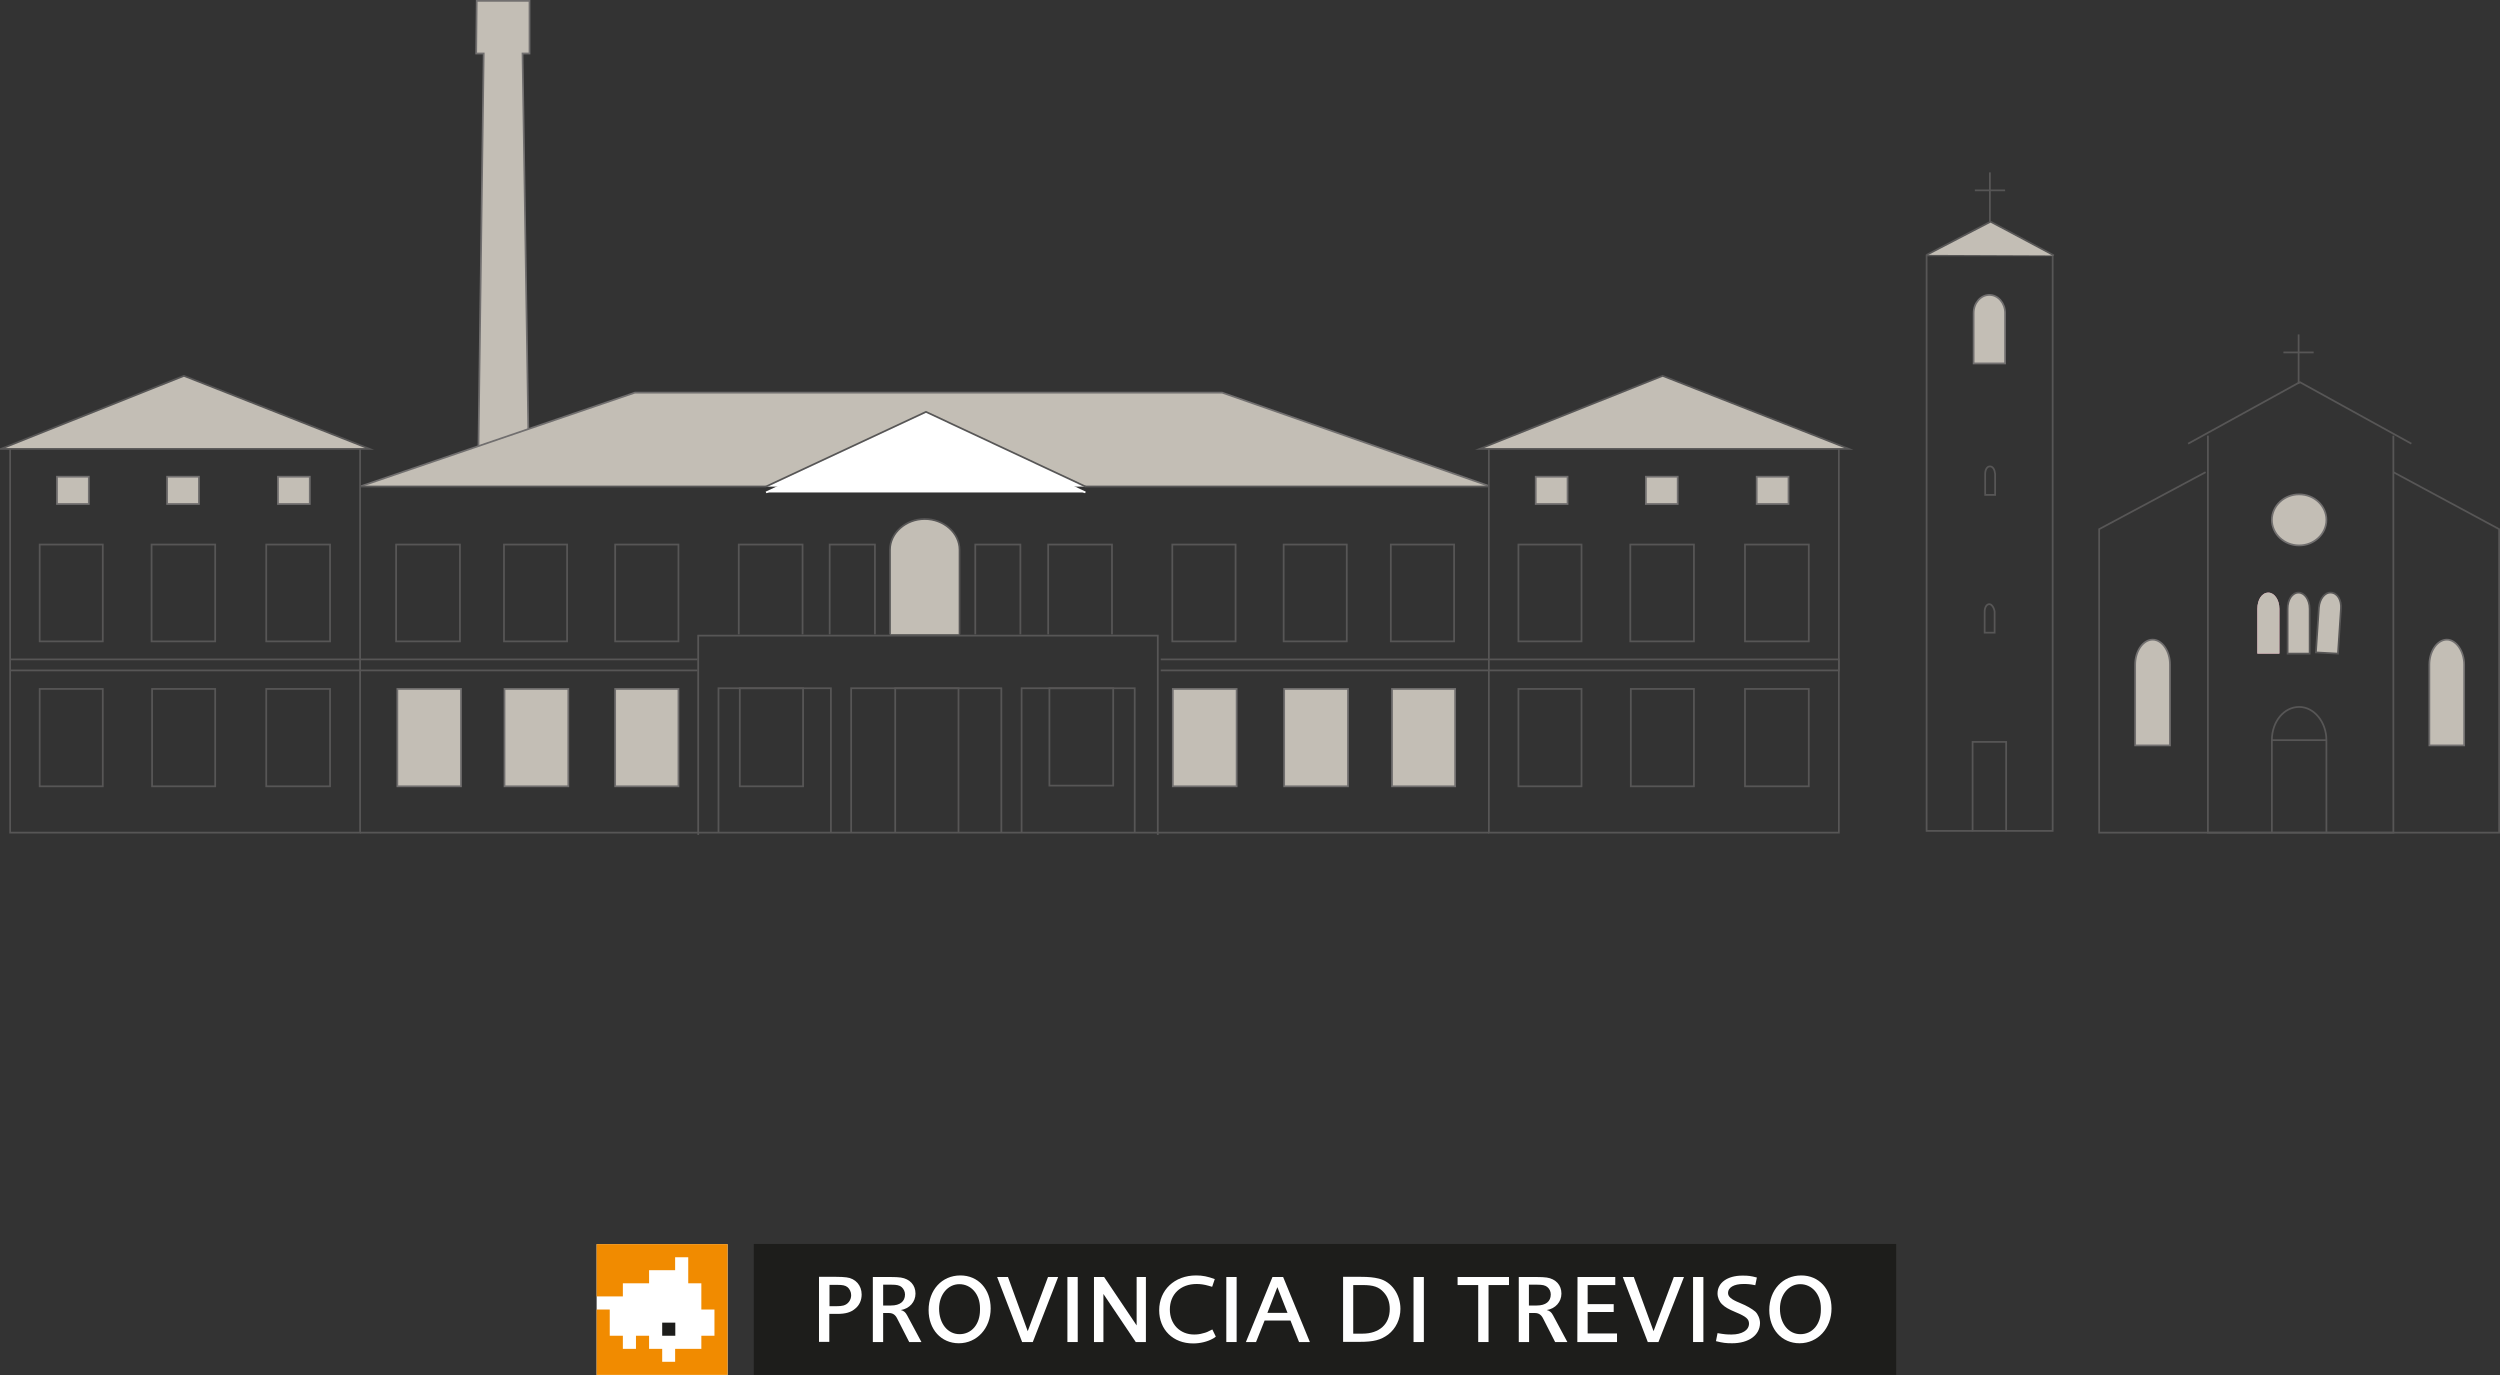 <svg xmlns="http://www.w3.org/2000/svg" xmlns:xlink="http://www.w3.org/1999/xlink" version="1.1" id="Livello_1" x="0px" y="0px" style="enable-background:new 0 0 1500 1500;" xml:space="preserve" viewBox="37 232.2 1430.1 786.6">
<rect x="37" y="232.2" width="1430.1" height="786.6" fill="#333333" stroke="none"/>
<style type="text/css">
	.st0{fill:#1D1D1B;}
	.st1{fill:#FFFFFF;}
	.st2{fill:#F18B00;}
	.st3{fill:none;stroke:#575656;stroke-miterlimit:10;}
	.st4{fill:#C3BEB5;}
	.st5{fill:none;stroke:#716F6F;}
	.st6{fill:#F19DBC;}
	.st7{fill:none;stroke:#FFFFFF;}
	.st8{fill:none;stroke:#575656;}
</style>
<g>
	<g>
		<rect x="468.2" y="943.8" class="st0" width="653.5" height="74.9"/>
		<g>
			<path class="st1" d="M523.9,973.1c0,2.8-1.8,5.2-4.4,5.9c-1.2,0.3-2.2,0.4-4,0.4h-4v-12.2h4.5c3,0,4.5,0.3,5.8,1.3     C523,969.5,523.9,971.2,523.9,973.1z M529.9,972.7c0-5.2-3.5-9.2-8.7-9.8c-1.4-0.2-3.7-0.3-5.8-0.3h-9.9v37.2h5.9v-16h4.6     c4.7,0,7.8-0.9,10.2-3C528.6,978.9,529.9,976,529.9,972.7z"/>
			<path class="st1" d="M554.7,972.7c0,4-2.9,6.3-8,6.3h-4.5v-11.9h4.8c2.9,0,4.5,0.3,5.8,1.4C553.9,969.5,554.7,971,554.7,972.7z      M564.1,999.9l-8.2-15.3c-0.9-1.7-1.9-2.6-3.6-3c5-0.8,8.4-4.7,8.4-9.4c0-4.9-3.2-8.4-8.4-9.2c-1.8-0.2-2.9-0.3-5.8-0.3h-10.2     v37.2h5.9v-16.6h3.3c2.1,0,3.6,0.9,4.7,3.1l6.9,13.5L564.1,999.9L564.1,999.9z"/>
			<path class="st1" d="M597.6,981.6c0,8.1-4.8,13.8-11.7,13.8c-6.8,0-11.7-6.1-11.7-14.6c0-8,5-14,11.6-14s11.8,5.6,11.8,13.7     L597.6,981.6L597.6,981.6z M603.7,980.7c0-11.1-7.2-18.9-17.3-18.9c-10.6,0-18.2,8.3-18.2,19.8c0,11.1,7.2,19,17.3,19     C595.8,1000.6,603.7,992.1,603.7,980.7z"/>
			<path class="st1" d="M627.8,999.9h-6.1l-14.3-37.2h6.2l11.3,31l11.6-31h5.8L627.8,999.9z"/>
			<path class="st1" d="M647.6,999.9v-37.2h5.9v37.2H647.6z"/>
			<path class="st1" d="M686.7,999.9l-18.5-27.5v27.5h-5.4v-37.2h5.8l18.6,27.7v-27.7h5.3v37.2H686.7z"/>
			<path class="st1" d="M730.9,997.9c-3.2,1.8-7.3,2.8-11.4,2.8c-11.4,0-19.4-7.8-19.4-19c0-11.6,8.8-19.9,21.1-19.9     c3.7,0,6.7,0.6,10.7,2.1l-1.5,4.4c-0.9-0.3-1.6-0.5-2.1-0.6c-2.4-0.7-4.6-1-6.8-1c-9.2,0-15.3,5.9-15.3,14.6     c0,8.4,5.8,14.3,13.9,14.3c1.7,0,3.4-0.2,5-0.7c1.9-0.4,2.9-0.9,5.4-2.2l2,4.1C731.8,997.4,731.3,997.7,730.9,997.9z"/>
			<path class="st1" d="M738.5,999.9v-37.2h5.9v37.2H738.5z"/>
			<path class="st1" d="M773.5,983.2H762l5.7-14.7L773.5,983.2z M786.3,999.9L771,962.7h-6.1l-15.2,37.2h5.8l4.9-12.3h14.8l4.9,12.3     H786.3z"/>
			<path class="st1" d="M832,981c0,8.7-6,14.1-15.6,14.1h-5.3v-27.8h5.5c6,0,9.2,1.1,11.9,4.1C830.9,974,832,977.2,832,981z      M838.1,980.9c0-8.4-5.2-15.6-12.4-17.3c-2.9-0.7-5.8-1-10.1-1h-10.3v37.2h9.3c8.3,0,12.3-1.1,16.5-4.2     C835.5,992.2,838.1,986.8,838.1,980.9z"/>
			<path class="st1" d="M845.6,999.9v-37.2h5.9v37.2H845.6z"/>
			<path class="st1" d="M888.5,967.3v32.6h-5.9v-32.6h-11.8v-4.6h29.4v4.6H888.5z"/>
			<path class="st1" d="M924.1,972.7c0,4-2.9,6.3-8,6.3h-4.5v-11.9h4.8c2.9,0,4.5,0.3,5.8,1.4C923.4,969.5,924.1,971,924.1,972.7z      M933.6,999.9l-8.2-15.3c-0.9-1.7-1.9-2.6-3.6-3c5-0.8,8.4-4.7,8.4-9.4c0-4.9-3.2-8.4-8.4-9.2c-1.8-0.2-2.9-0.3-5.8-0.3h-10.2     v37.2h5.9v-16.6h3.3c2.1,0,3.6,0.9,4.7,3.1l6.9,13.5L933.6,999.9L933.6,999.9z"/>
			<path class="st1" d="M939.3,999.9l0.1-37.2H961v4.6h-15.8v10.9h14.9v4.5h-14.9V995H962v4.9L939.3,999.9L939.3,999.9z"/>
			<path class="st1" d="M985.7,999.9h-6.1l-14.3-37.2h6.3l11.3,31l11.6-31h5.8L985.7,999.9z"/>
			<path class="st1" d="M1005.5,999.9v-37.2h5.9v37.2H1005.5z"/>
			<path class="st1" d="M1027.9,1000.6c-3.7,0-5.2-0.2-9.3-1.2l0.9-4.6c4,0.7,5.3,0.8,8,0.8c6,0,10-2.5,10-6.2     c0-2.7-1.7-4.1-7.7-6.6c-4-1.7-6-2.8-7.7-4.5c-1.6-1.5-2.6-3.9-2.6-6.2c0-6.1,5.6-10.2,14.3-10.2c3.4,0,4.8,0.2,8.2,1.1l-0.9,4.4     c-3-0.6-4.3-0.7-6.8-0.7c-5.4,0-8.8,2-8.8,5.1c0,2.2,1.8,3.7,6.7,5.7c3.9,1.6,6.9,3.3,8.9,5c1.5,1.4,2.7,4.1,2.7,6.6     C1043.7,996,1037.3,1000.6,1027.9,1000.6z"/>
			<path class="st1" d="M1078.6,981.6c0,8.1-4.8,13.8-11.7,13.8c-6.8,0-11.7-6.1-11.7-14.6c0-8,5-14,11.6-14s11.8,5.6,11.8,13.7     L1078.6,981.6L1078.6,981.6z M1084.7,980.7c0-11.1-7.2-18.9-17.3-18.9c-10.6,0-18.3,8.3-18.3,19.8c0,11.1,7.2,19,17.3,19     C1076.8,1000.6,1084.7,992.1,1084.7,980.7z"/>
		</g>
	</g>
	<g>
		<rect x="378.3" y="943.9" class="st1" width="74.9" height="74.9"/>
		<g>
			<rect x="415.8" y="988.8" class="st0" width="7.5" height="7.5"/>
			<polygon class="st2" points="453.2,1018.7 453.2,943.9 378.3,943.9 378.3,973.8 393.3,973.8 393.3,966.3 408.3,966.3      408.3,958.8 423.2,958.8 423.2,951.4 430.7,951.4 430.7,966.3 438.2,966.3 438.2,981.3 445.7,981.3 445.7,996.3 438.2,996.3      438.2,1003.8 423.2,1003.8 423.2,1011.2 415.8,1011.2 415.8,1003.8 408.3,1003.8 408.3,996.3 400.8,996.3 400.8,1003.8      393.3,1003.8 393.3,996.3 385.8,996.3 385.8,981.3 378.3,981.3 378.3,1018.7    "/>
		</g>
	</g>
</g>
<rect x="1139.1" y="378.3" class="st3" width="72.1" height="329.2"/>
<polyline class="st3" points="1406.1,502.3 1466.6,534.9 1466.6,708.5 1237.8,708.5 1237.8,534.9 1298.7,502.3 "/>
<polyline class="st3" points="1288.7,486 1352.6,450.8 1416.4,486 "/>
<path class="st4" d="M1268.4,598.1c-5.3,0-10,6.3-10,14.3v46.2h19.9v-46.2C1278.4,604.7,1273.8,598.1,1268.4,598.1"/>
<path class="st5" d="M1268.4,598.1c-5.3,0-10,6.3-10,14.3v46.2h19.9v-46.2C1278.4,604.7,1273.8,598.1,1268.4,598.1z"/>
<path class="st3" d="M1367.8,708.1v-52.5c0-10.3-7-19-15.6-19s-15.6,8.3-15.6,19v52.5"/>
<path class="st3" d="M1175.3,499c-1.7,0-2.7,2-2.7,4.3v12h5.7v-12C1178,500.7,1177,499,1175.3,499z"/>
<path class="st3" d="M1175,577.8c-1.7,0-2.7,2-2.7,4.3v12h5.7v-12C1177.7,579.8,1176.3,577.8,1175,577.8z"/>
<path class="st4" d="M1175,400.9c-5,0-9,4.7-9,10.3v28.9h18v-28.9C1184,405.6,1180,400.9,1175,400.9"/>
<path class="st5" d="M1175,400.9c-5,0-9,4.7-9,10.3v28.9h18v-28.9C1184,405.6,1180,400.9,1175,400.9z"/>
<path class="st4" d="M1367.8,529.6c0,8-7,14.6-15.6,14.6s-15.6-6.6-15.6-14.6s7-14.6,15.6-14.6  C1360.9,515,1367.8,521.6,1367.8,529.6"/>
<path class="st5" d="M1367.8,529.6c0,8-7,14.6-15.6,14.6s-15.6-6.6-15.6-14.6s7-14.6,15.6-14.6  C1360.9,515,1367.8,521.6,1367.8,529.6z"/>
<polyline class="st3" points="1165.4,707.8 1165.4,656.6 1184.6,656.6 1184.6,707.8 "/>
<polyline class="st3" points="1406.1,481.4 1406.1,708.5 1300,708.5 1300,481.4 "/>
<line class="st3" x1="1336.6" y1="655.6" x2="1367.8" y2="655.6"/>
<path class="st4" d="M1436.7,598.1c-5.3,0-10,6.3-10,14.3v46.2h19.9v-46.2C1446.6,604.7,1442,598.1,1436.7,598.1"/>
<path class="st5" d="M1436.7,598.1c-5.3,0-10,6.3-10,14.3v46.2h19.9v-46.2C1446.6,604.7,1442,598.1,1436.7,598.1z"/>
<line class="st3" x1="1351.9" y1="423.5" x2="1351.9" y2="451.8"/>
<line class="st3" x1="1343.2" y1="433.8" x2="1360.5" y2="433.8"/>
<line class="st3" x1="1175.3" y1="330.8" x2="1175.3" y2="359"/>
<line class="st3" x1="1166.7" y1="341.1" x2="1184" y2="341.1"/>
<polyline class="st4" points="1139.1,378 1175.7,359 1211.9,378.3 "/>
<polyline class="st3" points="1139.1,378 1175.7,359 1211.9,378.3 "/>
<path class="st6" d="M1334.6,571.2c-3.7,0-6.3,4-6.3,9.3v25.6h12.6v-25.6C1340.9,575.1,1337.9,571.2,1334.6,571.2"/>
<path class="st4" d="M1334.6,571.2c-3.7,0-6.3,4-6.3,9.3v25.6h12.6v-25.6C1340.9,575.1,1337.9,571.2,1334.6,571.2"/>
<path class="st4" d="M1351.9,571.2c-3.7,0-6.3,4-6.3,9.3v25.6h12.6v-25.6C1358.2,575.1,1355.2,571.2,1351.9,571.2"/>
<path class="st3" d="M1351.9,571.2c-3.7,0-6.3,4-6.3,9.3v25.6h12.6v-25.6C1358.2,575.1,1355.2,571.2,1351.9,571.2z"/>
<path class="st4" d="M1370.5,571.2c-3.7-0.3-6.6,3.7-7,8.6l-1.7,25.6l12.6,0.7l1.7-25.6C1376.5,575.5,1374.2,571.5,1370.5,571.2"/>
<path class="st3" d="M1370.5,571.2c-3.7-0.3-6.6,3.7-7,8.6l-1.7,25.6l12.6,0.7l1.7-25.6C1376.5,575.5,1374.2,571.5,1370.5,571.2"/>
<polyline class="st4" points="339.2,477.7 335.9,262.8 339.9,262.8 339.9,232.7 309.7,232.7 309.4,262.8 313.7,262.8 310.7,487.3   "/>
<polyline class="st5" points="339.2,477.7 335.9,262.8 339.9,262.8 339.9,232.7 309.7,232.7 309.4,262.8 313.7,262.8 310.7,487.3   "/>
<polyline class="st4" points="243,510.5 400.2,456.8 736.1,456.8 888.7,510.2 "/>
<polyline class="st5" points="243,510.5 400.2,456.8 736.1,456.8 888.7,510.2 "/>
<polyline class="st1" points="475.2,513.9 566.7,471.1 657.9,513.9 "/>
<polyline class="st7" points="475.2,513.9 566.7,471.1 657.9,513.9 "/>
<polyline class="st8" points="243,488 243,708.5 42.8,708.5 42.8,488 "/>
<polygon class="st8" points="95.8,599.1 77.9,599.1 59.7,599.1 59.7,543.7 77.9,543.7 95.8,543.7 "/>
<polygon class="st8" points="160.1,599.1 141.9,599.1 123.7,599.1 123.7,543.7 141.9,543.7 160.1,543.7 "/>
<polygon class="st8" points="225.8,599.1 207.6,599.1 189.3,599.1 189.3,543.7 207.6,543.7 225.8,543.7 "/>
<polygon class="st8" points="95.8,682 77.9,682 59.7,682 59.7,626.3 77.9,626.3 95.8,626.3 "/>
<polygon class="st8" points="160.1,682 142.2,682 124,682 124,626.3 142.2,626.3 160.1,626.3 "/>
<polygon class="st8" points="225.8,682 207.6,682 189.3,682 189.3,626.3 207.6,626.3 225.8,626.3 "/>
<rect x="69.6" y="504.9" class="st4" width="18.2" height="15.6"/>
<rect x="69.6" y="504.9" class="st5" width="18.2" height="15.6"/>
<rect x="132.6" y="504.9" class="st4" width="18.2" height="15.6"/>
<rect x="132.6" y="504.9" class="st5" width="18.2" height="15.6"/>
<rect x="196" y="504.9" class="st4" width="18.2" height="15.6"/>
<rect x="196" y="504.9" class="st5" width="18.2" height="15.6"/>
<line class="st8" x1="888.7" y1="708.5" x2="243" y2="708.5"/>
<line class="st8" x1="657.5" y1="510.5" x2="888.7" y2="510.5"/>
<line class="st8" x1="243" y1="510.5" x2="475.2" y2="510.5"/>
<polygon class="st8" points="868.8,599.1 850.9,599.1 832.6,599.1 832.6,543.7 850.9,543.7 868.8,543.7 "/>
<polygon class="st4" points="869.4,682 851.2,682 833.3,682 833.3,626.3 851.2,626.3 869.4,626.3 "/>
<polygon class="st5" points="869.4,682 851.2,682 833.3,682 833.3,626.3 851.2,626.3 869.4,626.3 "/>
<line class="st8" x1="42.8" y1="615.7" x2="436" y2="615.7"/>
<line class="st8" x1="436" y1="609.4" x2="42.8" y2="609.4"/>
<polygon class="st8" points="300.1,599.1 281.8,599.1 263.6,599.1 263.6,543.7 281.8,543.7 300.1,543.7 "/>
<polygon class="st4" points="300.7,682 282.5,682 264.3,682 264.3,626.3 282.5,626.3 300.7,626.3 "/>
<polygon class="st5" points="300.7,682 282.5,682 264.3,682 264.3,626.3 282.5,626.3 300.7,626.3 "/>
<polygon class="st8" points="361.4,599.1 343.2,599.1 325.3,599.1 325.3,543.7 343.2,543.7 361.4,543.7 "/>
<polygon class="st4" points="362.1,682 343.8,682 325.6,682 325.6,626.3 343.8,626.3 362.1,626.3 "/>
<polygon class="st5" points="362.1,682 343.8,682 325.6,682 325.6,626.3 343.8,626.3 362.1,626.3 "/>
<polygon class="st8" points="425.1,599.1 406.9,599.1 388.9,599.1 388.9,543.7 406.9,543.7 425.1,543.7 "/>
<polygon class="st4" points="425.1,682 406.9,682 388.9,682 388.9,626.3 406.9,626.3 425.1,626.3 "/>
<polygon class="st5" points="425.1,682 406.9,682 388.9,682 388.9,626.3 406.9,626.3 425.1,626.3 "/>
<polyline class="st8" points="459.6,595.1 459.6,543.7 477.8,543.7 496.1,543.7 496.1,595.1 "/>
<polygon class="st3" points="496.4,682 478.5,682 460.2,682 460.2,625.9 478.5,625.9 496.4,625.9 "/>
<polyline class="st3" points="549.1,708.5 549.1,625.9 585.3,625.9 585.3,708.5 "/>
<polyline class="st8" points="636.6,595.1 636.6,543.7 654.9,543.7 673.1,543.7 673.1,595.1 "/>
<polygon class="st3" points="673.8,625.9 673.8,681.6 655.5,681.6 637.3,681.6 637.3,625.9 "/>
<polygon class="st8" points="743.8,599.1 725.5,599.1 707.6,599.1 707.6,543.7 725.5,543.7 743.8,543.7 "/>
<polygon class="st4" points="744.4,682 726.2,682 707.9,682 707.9,626.3 726.2,626.3 744.4,626.3 "/>
<polygon class="st5" points="744.4,682 726.2,682 707.9,682 707.9,626.3 726.2,626.3 744.4,626.3 "/>
<polygon class="st8" points="807.4,599.1 789.2,599.1 771.3,599.1 771.3,543.7 789.2,543.7 807.4,543.7 "/>
<polygon class="st4" points="808.1,682 789.8,682 771.6,682 771.6,626.3 789.8,626.3 808.1,626.3 "/>
<polygon class="st5" points="808.1,682 789.8,682 771.6,682 771.6,626.3 789.8,626.3 808.1,626.3 "/>
<polyline class="st8" points="511.6,595.1 511.6,543.7 524.6,543.7 537.5,543.7 537.5,595.1 "/>
<polyline class="st8" points="594.9,595.1 594.9,543.7 607.8,543.7 620.7,543.7 620.7,595.1 "/>
<polyline class="st3" points="621.4,708.5 621.4,625.9 686.1,625.9 686.1,708.5 "/>
<polyline class="st3" points="523.9,708.5 523.9,625.9 609.8,625.9 609.8,708.5 "/>
<polyline class="st3" points="448,708.5 448,625.9 512.3,625.9 512.3,708.5 "/>
<polyline class="st8" points="1088.9,488 1088.9,708.5 888.7,708.5 888.7,488 "/>
<polyline class="st8" points="701,615.7 1088.9,615.7 1088.9,609.4 701,609.4 "/>
<polygon class="st8" points="941.7,599.1 923.8,599.1 905.6,599.1 905.6,543.7 923.8,543.7 941.7,543.7 "/>
<polygon class="st8" points="1006,599.1 987.8,599.1 969.6,599.1 969.6,543.7 987.8,543.7 1006,543.7 "/>
<polygon class="st8" points="1071.7,599.1 1053.5,599.1 1035.2,599.1 1035.2,543.7 1053.5,543.7 1071.7,543.7 "/>
<polygon class="st8" points="941.7,682 923.8,682 905.6,682 905.6,626.3 923.8,626.3 941.7,626.3 "/>
<polygon class="st8" points="1006,682 988.1,682 969.9,682 969.9,626.3 988.1,626.3 1006,626.3 "/>
<polygon class="st8" points="1071.7,682 1053.5,682 1035.2,682 1035.2,626.3 1053.5,626.3 1071.7,626.3 "/>
<rect x="915.5" y="504.9" class="st4" width="18.2" height="15.6"/>
<rect x="915.5" y="504.9" class="st5" width="18.2" height="15.6"/>
<rect x="978.5" y="504.9" class="st4" width="18.2" height="15.6"/>
<rect x="978.5" y="504.9" class="st5" width="18.2" height="15.6"/>
<rect x="1041.9" y="504.9" class="st4" width="18.2" height="15.6"/>
<rect x="1041.9" y="504.9" class="st5" width="18.2" height="15.6"/>
<polyline class="st1" points="475.2,510.5 566.7,467.8 657.9,510.5 "/>
<polyline class="st8" points="475.2,510.5 566.7,467.8 657.9,510.5 "/>
<polygon class="st4" points="248.4,489 142.2,447.2 37.5,489 "/>
<polygon class="st3" points="248.4,489 142.2,447.2 37.5,489 "/>
<path class="st4" d="M585.9,595.1v-48.4c0-9.6-9-17.6-19.9-17.6s-19.9,8-19.9,17.6v48.4"/>
<path class="st3" d="M585.9,595.1v-48.4c0-9.6-9-17.6-19.9-17.6s-19.9,8-19.9,17.6v48.4"/>
<polyline class="st3" points="699.3,709.8 699.3,626.6 699.3,614 699.3,595.8 436.4,595.8 436.4,613.7 436.4,626.6 436.4,709.8 "/>
<polygon class="st4" points="1094.6,489 988.1,447.2 883.4,489 "/>
<polygon class="st3" points="1094.6,489 988.1,447.2 883.4,489 "/>
</svg>